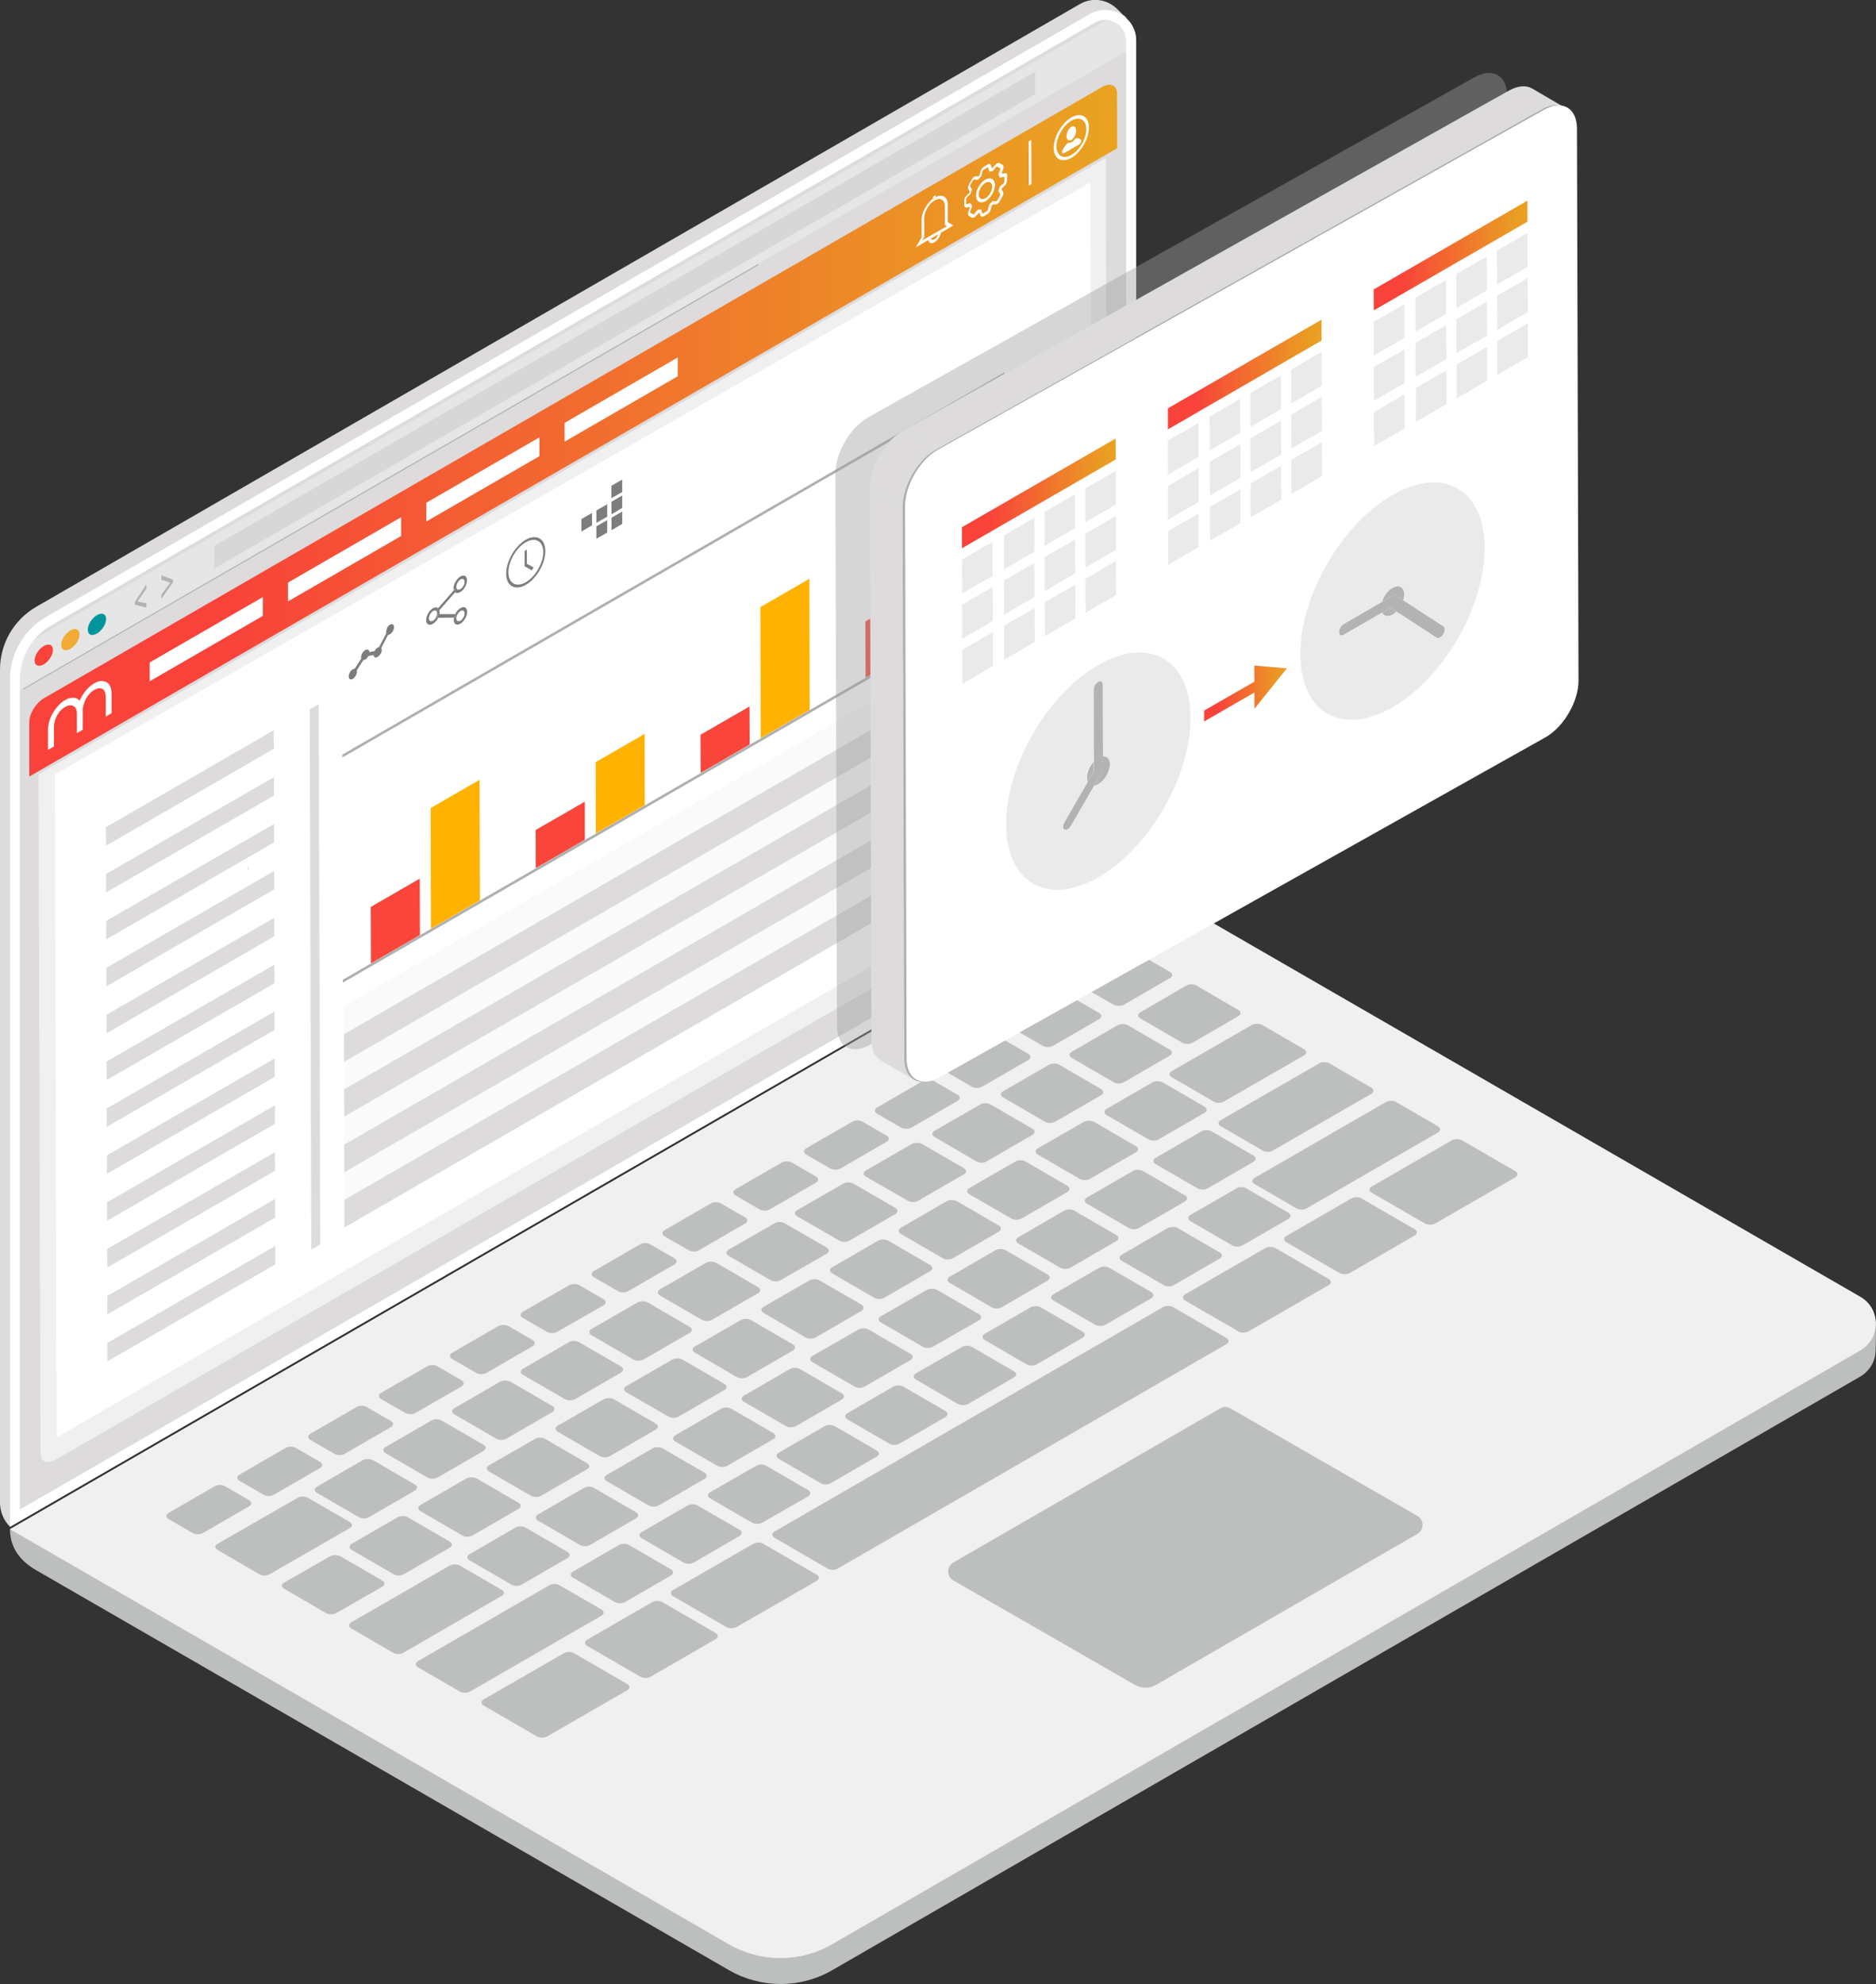 <?xml version="1.0" encoding="UTF-8"?> <svg xmlns="http://www.w3.org/2000/svg" xmlns:xlink="http://www.w3.org/1999/xlink" version="1.1" id="Layer_1" x="0px" y="0px" viewBox="0 0 1087.8 1150.1" style="enable-background:new 0 0 1087.8 1150.1;" xml:space="preserve"><rect x="0" y="0" width="1087.8" height="1150.1" fill="#333333" stroke="none"/> <style type="text/css"> .st0{fill:#DDDBDB;} .st1{fill:#BDBFBF;} .st2{fill:#F0F0F0;} .st3{fill:none;stroke:#B3B3B3;stroke-width:1.139;stroke-miterlimit:10;} .st4{fill:#E6E6E6;} .st5{fill:#F9423A;} .st6{fill:#F2AB34;} .st7{fill:#00959D;} .st8{fill:#D7D7D7;} .st9{fill:#B3B3B3;} .st10{fill:#FFFFFF;} .st11{fill:url(#SVGID_1_);} .st12{fill:#F9453A;} .st13{fill:#FFB300;} .st14{fill:#7D7D7D;} .st15{fill:#FAFAFA;} .st16{fill:#AFAFAF;} .st17{opacity:0.42;fill:#9E9E9E;enable-background:new ;} .st18{fill:#EAEAEA;} .st19{fill:url(#SVGID_00000066481848504520165140000003166717669508239763_);} .st20{fill:url(#SVGID_00000101789098269500263480000016983472846378391479_);} .st21{fill:url(#SVGID_00000036223569656849088990000010490919866550882989_);} .st22{fill:url(#SVGID_00000038395154548868556240000004823768251829905805_);} </style> <g> <g id="Layer_1_00000167380200041718547970000007137919033576100748_"> <g> <g> <g> <g> <g> <path class="st0" d="M0,388.1c0-15,8-28.8,20.9-36.3L626.1,2.4c7.2-4.2,15.6-2.7,21,2.2c1.3,1.1,5.6,5.6,6.7,6.6 c3.1,3.1,5,7.4,5,12.4v484.2L5.8,885C2.1,881.3,0,876.3,0,871V388.1z"></path> <path class="st1" d="M5.8,886.4l653-377l419.9,242.4c5.6,3.2,8.6,8.8,8.9,14.4c0.3,6.1,0.1,10.6,0,16.5 c-0.1,5.9-3.1,11.8-8.9,15.2L482.6,1142c-18.5,10.7-41.3,10.7-59.9,0L20.7,910C11.5,904.6,5.8,897,5.8,886.4"></path> <path class="st2" d="M658.8,509.3l419.9,242.4c12,6.9,12,24.2,0,31.1l-596.2,344.2c-18.5,10.7-41.3,10.7-59.9,0L5.8,886.4 L658.8,509.3z"></path> <path class="st1" d="M552.8,905.7l154.7-89.3c1.8-1.1,4.1-1.1,6,0l108.4,62.3c4,2.3,4,8.1,0,10.4l-151.7,87.6 c-3.7,2.1-8.3,2.1-12,0l-105.4-60.6C548.8,913.8,548.8,908,552.8,905.7"></path> <path class="st1" d="M658.5,555.3c1.6-1,4.3-1,6,0l14,8.1c1.6,1,1.6,2.5,0,3.5l-26.8,15.5c-1.6,0.9-4.3,0.9-6,0l-14-8.1 c-1.6-1-1.6-2.5,0-3.5L658.5,555.3z"></path> <path class="st1" d="M617.4,579.1c1.7-1,4.3-0.9,6,0l14,8.1c1.6,1,1.6,2.5,0,3.5l-26.8,15.5c-1.7,1-4.3,0.9-6,0l-14-8.1 c-1.6-1-1.6-2.5,0-3.5L617.4,579.1L617.4,579.1z"></path> <path class="st1" d="M576.3,602.8c1.7-1,4.3-1,6,0l14,8.1c1.6,1,1.6,2.5,0,3.5l-26.8,15.5c-1.7,1-4.3,1-6,0l-14-8.1 c-1.6-1-1.6-2.5,0-3.5L576.3,602.8z"></path> <path class="st1" d="M535.3,626.5c1.6-1,4.3-0.9,6,0l14,8.1c1.6,1,1.6,2.5,0,3.5l-26.8,15.5c-1.6,0.9-4.3,0.9-6,0l-14-8.1 c-1.6-1-1.6-2.5,0-3.5L535.3,626.5z"></path> <path class="st1" d="M470.4,663.9l23.8-13.7c1.6-1,4.3-1,6,0l14,8.1c1.6,1,1.6,2.5,0,3.5l-26.8,15.5c-1.7,1-4.3,0.9-6,0 l-14-8.1c-1.6-1-1.6-2.5,0-3.5L470.4,663.9L470.4,663.9z"></path> <path class="st1" d="M453.2,673.9c1.7-1,4.3-0.9,6,0l14,8.1c1.6,1,1.6,2.5,0,3.5l-26.8,15.5c-1.7,1-4.3,0.9-6,0l-14-8.1 c-1.6-1-1.6-2.5,0-3.5L453.2,673.9L453.2,673.9z"></path> <path class="st1" d="M391.5,709.5l20.6-11.9c1.6-1,4.3-1,6,0l14,8.1c1.6,0.9,1.6,2.5,0,3.5l-26.8,15.5c-1.6,1-4.3,1-6,0 l-14-8.1c-1.6-1-1.6-2.5,0-3.5L391.5,709.5L391.5,709.5z"></path> <path class="st1" d="M371.1,721.3c1.7-1,4.3-1,6,0l14,8.1c1.6,1,1.6,2.5,0,3.5l-26.8,15.5c-1.7,1-4.3,1-6,0l-14-8.1 c-1.6-1-1.6-2.5,0-3.5L371.1,721.3L371.1,721.3z"></path> <path class="st1" d="M330,745c1.7-1,4.3-0.9,6,0l14,8.1c1.6,1,1.6,2.5,0,3.5L323.1,772c-1.7,1-4.3,0.9-6,0l-14-8.1 c-1.6-1-1.6-2.5,0-3.5L330,745L330,745z"></path> <path class="st1" d="M288.9,768.7c1.6-0.9,4.3-0.9,6,0l14,8.1c1.6,1,1.6,2.5,0,3.5l-26.8,15.5c-1.6,1-4.3,0.9-6,0l-14-8.1 c-1.6-1-1.6-2.5,0-3.5L288.9,768.7z"></path> <path class="st1" d="M687.8,571.3c1.7-1,4.3-1,6,0l12.5,7.3l11.8,6.9c1.6,0.9,1.6,2.5,0,3.5l-26.6,15.4c-1.7,1-4.3,1-6,0 l-24.3-14.1c-1.6-1-1.7-2.5,0-3.5L687.8,571.3z"></path> <path class="st1" d="M648,594.3c1.7-1,4.3-0.9,6,0l24.3,14.1c1.6,0.9,1.6,2.5,0,3.5l-26.6,15.4c-1.7,1-4.3,1-6,0l-24.3-14.1 c-1.6-1-1.7-2.5,0-3.5L648,594.3L648,594.3z"></path> <path class="st1" d="M608.2,617.2c1.7-1,4.3-1,6,0l24.3,14.1c1.6,0.9,1.6,2.5,0,3.5l-26.6,15.4c-1.7,1-4.3,1-6,0l-24.3-14.1 c-1.6-1-1.7-2.5,0-3.5L608.2,617.2L608.2,617.2z"></path> <path class="st1" d="M568.4,640.2c1.7-1,4.3-0.9,6,0l24.3,14.1c1.6,0.9,1.6,2.5,0,3.5l-26.6,15.4c-1.7,1-4.3,1-6,0L541.8,659 c-1.6-1-1.7-2.5,0-3.5L568.4,640.2L568.4,640.2z"></path> <path class="st1" d="M528.7,663.1c1.6-0.9,4.3-0.9,6,0l24.3,14.1c1.6,0.9,1.6,2.5,0,3.4l-26.6,15.4c-1.7,1-4.3,1-6,0L502,682 c-1.6-1-1.7-2.5,0-3.5L528.7,663.1L528.7,663.1z"></path> <path class="st1" d="M488.9,686.1c1.7-1,4.3-0.9,6,0l24.3,14.1c1.6,1,1.6,2.5,0,3.5l-26.6,15.4c-1.7,1-4.3,1-6,0L462.2,705 c-1.6-1-1.7-2.5,0-3.5L488.9,686.1L488.9,686.1z"></path> <path class="st1" d="M449.1,709.1c1.7-1,4.4-1,6,0l24.3,14.1c1.6,0.9,1.6,2.5,0,3.5L452.7,742c-1.6,1-4.3,1-6,0l-24.3-14.1 c-1.6-1-1.6-2.5,0-3.5L449.1,709.1L449.1,709.1z"></path> <path class="st1" d="M409.3,732c1.6-1,4.3-1,6,0l24.3,14.1c1.6,1,1.6,2.5,0,3.5L412.9,765c-1.6,0.9-4.3,1-6,0l-24.3-14.1 c-1.6-1-1.6-2.5,0-3.5L409.3,732L409.3,732z"></path> <path class="st1" d="M369.6,755c1.6-0.9,4.3-0.9,6,0l24.3,14.1c1.6,0.9,1.6,2.5,0,3.5L373.2,788c-1.6,1-4.3,1-6,0l-24.3-14.1 c-1.6-1-1.6-2.5,0-3.5L369.6,755L369.6,755z"></path> <path class="st1" d="M329.8,778c1.6-1,4.3-1,6,0l24.3,14.1c1.6,0.9,1.6,2.5,0,3.5l-26.6,15.4c-1.6,0.9-4.3,1-6,0l-24.3-14.1 c-1.6-1-1.6-2.5,0-3.5L329.8,778L329.8,778z"></path> <path class="st1" d="M290,800.9c1.6-0.9,4.3-0.9,6,0l24.3,14.1c1.6,0.9,1.6,2.5,0,3.5l-26.6,15.4c-1.6,1-4.3,1-6,0 l-24.3-14.1c-1.6-1-1.6-2.5,0-3.5L290,800.9z"></path> <path class="st1" d="M668.2,627.4c1.6-0.9,4.3-0.9,6,0l24.3,14.1c1.6,1,1.6,2.5,0,3.5l-26.6,15.4c-1.7,1-4.3,1-6,0 l-24.3-14.1c-1.6-1-1.6-2.5,0-3.5L668.2,627.4L668.2,627.4z"></path> <path class="st1" d="M628.4,650.3c1.6-0.9,4.3-0.9,6,0l24.3,14.1c1.6,0.9,1.6,2.5,0,3.5L632,683.3c-1.6,1-4.3,1-6,0 l-24.3-14.1c-1.6-1-1.6-2.5,0-3.5L628.4,650.3L628.4,650.3z"></path> <path class="st1" d="M588.7,673.3c1.7-1,4.3-1,6,0l24.3,14.1c1.6,1,1.6,2.5,0,3.5l-26.6,15.4c-1.6,0.9-4.3,1-6,0L562,692.2 c-1.6-1-1.6-2.5,0-3.5L588.7,673.3L588.7,673.3z"></path> <path class="st1" d="M548.9,696.3c1.7-1,4.3-0.9,6,0l24.3,14.1c1.6,0.9,1.6,2.5,0,3.5l-26.6,15.4c-1.7,1-4.3,1-6,0 l-24.3-14.1c-1.6-1-1.6-2.5,0-3.5L548.9,696.3L548.9,696.3z"></path> <path class="st1" d="M509.1,719.2c1.7-1,4.3-1,6,0l24.3,14.1c1.6,1,1.6,2.5,0,3.5l-26.6,15.4c-1.7,1-4.3,1-6,0l-24.3-14.1 c-1.6-1-1.7-2.5,0-3.5L509.1,719.2L509.1,719.2z"></path> <path class="st1" d="M469.3,742.2c1.7-1,4.3-0.9,6,0l24.3,14.1c1.6,0.9,1.6,2.5,0,3.5l-26.6,15.4c-1.7,1-4.3,1-6,0L442.7,761 c-1.6-1-1.7-2.5,0-3.5L469.3,742.2z"></path> <path class="st1" d="M429.5,765.2c1.7-1,4.3-1,6,0l24.3,14.1c1.6,1,1.6,2.5,0,3.5l-26.6,15.4c-1.7,1-4.3,1-6,0L402.9,784 c-1.6-1-1.7-2.5,0-3.5L429.5,765.2L429.5,765.2z"></path> <path class="st1" d="M389.8,788.1c1.7-1,4.3-0.9,6,0l24.3,14.1c1.6,0.9,1.6,2.5,0,3.5l-26.6,15.4c-1.7,1-4.3,1-6,0L363.1,807 c-1.6-1-1.7-2.5,0-3.5L389.8,788.1z"></path> <path class="st1" d="M350,811.1c1.6-0.9,4.3-0.9,6,0l24.3,14.1c1.6,1,1.6,2.5,0,3.4l-26.6,15.4c-1.7,1-4.3,1-6,0l-24.3-14.1 c-1.6-1-1.7-2.5,0-3.5L350,811.1z"></path> <path class="st1" d="M310.2,834.1c1.6-1,4.3-0.9,6,0l24.3,14.1c1.6,0.9,1.6,2.5,0,3.4L313.8,867c-1.7,1-4.3,1-6,0l-24.3-14.1 c-1.6-1-1.7-2.5,0-3.5L310.2,834.1z"></path> <path class="st1" d="M270.4,857c1.6-0.9,4.3-0.9,6,0l24.3,14.1c1.6,0.9,1.6,2.5,0,3.5L274,890c-1.6,0.9-4.3,1-6,0l-24.3-14.1 c-1.6-1-1.6-2.5,0-3.5L270.4,857z"></path> <path class="st1" d="M696.6,655.8c1.6-0.9,4.3-1,6,0l24.3,14.1c1.6,0.9,1.6,2.5,0,3.5l-26.6,15.4c-1.7,1-4.3,1-6,0 l-24.3-14.1c-1.6-1-1.6-2.5,0-3.5L696.6,655.8L696.6,655.8z"></path> <path class="st1" d="M656.8,678.8c1.6-1,4.3-1,6,0l24.3,14.1c1.6,0.9,1.6,2.5,0,3.5l-26.6,15.4c-1.7,1-4.3,1-6,0l-24.3-14.1 c-1.6-1-1.6-2.5,0-3.5L656.8,678.8z"></path> <path class="st1" d="M617,701.8c1.6-1,4.3-1,6,0l24.3,14.1c1.6,1,1.6,2.5,0,3.5l-26.6,15.4c-1.7,1-4.3,1-6,0l-24.3-14.1 c-1.6-1-1.6-2.5,0-3.5L617,701.8L617,701.8z"></path> <path class="st1" d="M577.2,724.7c1.6-0.9,4.3-1,6,0l24.3,14.1c1.6,0.9,1.6,2.5,0,3.5l-26.6,15.4c-1.6,1-4.3,1-6,0 l-24.3-14.1c-1.6-1-1.6-2.5,0-3.5L577.2,724.7L577.2,724.7z"></path> <path class="st1" d="M537.4,747.7c1.6-0.9,4.3-1,6,0l24.3,14.1c1.6,0.9,1.6,2.5,0,3.5L541,780.6c-1.6,0.9-4.3,1-6,0 l-24.3-14.1c-1.6-1-1.6-2.5,0-3.5L537.4,747.7z"></path> <path class="st1" d="M497.7,770.7c1.6-0.9,4.3-1,6,0l24.3,14.1c1.6,0.9,1.6,2.5,0,3.5l-26.6,15.4c-1.6,1-4.3,1-6,0L471,789.5 c-1.6-1-1.6-2.5,0-3.5L497.7,770.7L497.7,770.7z"></path> <path class="st1" d="M457.9,793.6c1.7-1,4.3-1,6,0l24.3,14.1c1.6,0.9,1.6,2.5,0,3.5l-26.6,15.4c-1.6,0.9-4.3,1-6,0 l-24.3-14.1c-1.6-1-1.6-2.5,0-3.5L457.9,793.6z"></path> <path class="st1" d="M418.1,816.6c1.7-1,4.3-1,6,0l24.3,14.1c1.6,0.9,1.6,2.5,0,3.5l-26.6,15.4c-1.7,1-4.3,1-6,0l-24.3-14.1 c-1.6-1-1.6-2.5,0-3.5L418.1,816.6L418.1,816.6z"></path> <path class="st1" d="M378.3,839.6c1.7-1,4.3-1,6,0l24.3,14.1c1.6,0.9,1.6,2.5,0,3.5l-26.6,15.4c-1.7,1-4.3,1-6,0l-24.3-14.1 c-1.6-1-1.6-2.5,0-3.5L378.3,839.6L378.3,839.6z"></path> <path class="st1" d="M338.5,862.5c1.7-1,4.3-1,6,0l24.3,14.1c1.6,1,1.6,2.5,0,3.5l-26.6,15.4c-1.7,1-4.3,1-6,0l-24.3-14.1 c-1.6-1-1.6-2.5,0-3.5L338.5,862.5L338.5,862.5z"></path> <path class="st1" d="M298.8,885.5c1.7-1,4.3-1,6,0l24.3,14.1c1.6,0.9,1.6,2.5,0,3.5l-26.6,15.4c-1.7,1-4.3,1-6,0l-24.3-14.1 c-1.6-1-1.6-2.5,0-3.5L298.8,885.5L298.8,885.5z"></path> <path class="st1" d="M716.8,688.9c1.6-1,4.3-1,6,0l24.3,14.1c1.6,1,1.6,2.5,0,3.5l-26.6,15.4c-1.7,1-4.3,0.9-6,0l-24.3-14.1 c-1.6-1-1.6-2.5,0-3.5L716.8,688.9L716.8,688.9z"></path> <path class="st1" d="M677,711.9c1.6-0.9,4.3-1,6,0l24.3,14.1c1.6,1,1.6,2.5,0,3.5l-26.6,15.4c-1.6,1-4.3,1-6,0l-24.3-14.1 c-1.6-1-1.6-2.5,0-3.5L677,711.9L677,711.9z"></path> <path class="st1" d="M637.3,734.9c1.6-1,4.3-1,6,0l24.3,14.1c1.6,0.9,1.6,2.5,0,3.5l-26.6,15.4c-1.6,0.9-4.3,0.9-6,0 l-24.3-14.1c-1.6-1-1.6-2.5,0-3.5L637.3,734.9L637.3,734.9z"></path> <path class="st1" d="M597.5,757.8c1.6-0.9,4.3-1,6,0l24.3,14.1c1.6,1,1.6,2.5,0,3.5l-26.6,15.4c-1.6,1-4.3,1-6,0l-24.3-14.1 c-1.6-1-1.6-2.5,0-3.5L597.5,757.8L597.5,757.8z"></path> <path class="st1" d="M557.7,780.8c1.7-1,4.3-1,6,0l24.3,14.1c1.6,0.9,1.6,2.5,0,3.5l-26.6,15.4c-1.6,0.9-4.3,0.9-6,0 L531,799.6c-1.6-1-1.6-2.5,0-3.5L557.7,780.8L557.7,780.8z"></path> <path class="st1" d="M517.9,803.8c1.7-1,4.3-1,6,0l24.3,14.1c1.6,1,1.6,2.5,0,3.5l-26.6,15.4c-1.7,1-4.4,1-6,0l-24.3-14.1 c-1.6-1-1.6-2.5,0-3.5L517.9,803.8L517.9,803.8z"></path> <path class="st1" d="M478.1,826.7c1.7-1,4.3-1,6,0l24.3,14.1c1.6,0.9,1.6,2.5,0,3.5l-26.6,15.4c-1.7,1-4.3,1-6,0l-24.3-14.1 c-1.6-1-1.6-2.5,0-3.5L478.1,826.7L478.1,826.7z"></path> <path class="st1" d="M438.4,849.7c1.7-1,4.3-1,6,0l24.3,14.1c1.6,1,1.6,2.5,0,3.5L442,882.6c-1.7,1-4.3,0.9-6,0l-24.3-14.1 c-1.6-1-1.6-2.5,0-3.5L438.4,849.7L438.4,849.7z"></path> <path class="st1" d="M398.6,872.7c1.7-1,4.3-1,6,0l24.3,14.1c1.6,0.9,1.6,2.5,0,3.5l-26.6,15.4c-1.7,1-4.3,1-6,0l-24.3-14.1 c-1.6-1-1.6-2.5,0-3.5L398.6,872.7L398.6,872.7z"></path> <path class="st1" d="M358.8,895.6c1.6-1,4.3-1,6,0l24.3,14.1c1.6,1,1.6,2.5,0,3.5l-26.6,15.4c-1.7,1-4.3,0.9-6,0l-24.3-14.1 c-1.6-1-1.6-2.5,0-3.5L358.8,895.6z"></path> <path class="st1" d="M764.9,616.4c1.6-1,4.3-1,6,0l24.3,14.1c1.6,0.9,1.6,2.5,0,3.5l-57.1,32.9c-1.7,1-4.3,1-6,0l-24.3-14.1 c-1.6-1-1.6-2.5,0-3.5L764.9,616.4L764.9,616.4z"></path> <path class="st1" d="M260.7,907.5c1.6-0.9,4.3-0.9,6,0l24.3,14.1c1.6,0.9,1.6,2.5,0,3.4L233.9,958c-1.7,1-4.3,1-6,0 l-12.7-7.4l-11.6-6.7c-1.6-1-1.6-2.5,0-3.5L260.7,907.5z"></path> <path class="st1" d="M725.9,594.1c1.6-0.9,4.3-0.9,6,0l24.3,14.1c1.6,0.9,1.6,2.5,0,3.5l-46.5,26.8c-1.7,1-4.3,1-6,0 l-24.3-14.1c-1.6-1-1.7-2.5,0-3.5L725.9,594.1z"></path> <path class="st1" d="M803.6,638.8c1.6-0.9,4.3-1,6,0l24.3,14.1c1.6,0.9,1.6,2.5,0,3.5l-76.2,44c-1.7,1-4.4,1-6,0l-24.3-14.1 c-1.6-1-1.6-2.5,0-3.5L803.6,638.8L803.6,638.8z"></path> <path class="st1" d="M841.8,661c1.6-0.9,4.3-1,6,0l30.9,17.9c1.6,0.9,1.6,2.5,0,3.5l-46.5,26.8c-1.6,0.9-4.3,0.9-6,0 l-30.9-17.9c-1.6-1-1.6-2.5,0-3.5L841.8,661L841.8,661z"></path> <path class="st1" d="M733.6,723.5c1.6-1,4.3-1,6,0l30.9,17.9c1.6,0.9,1.6,2.5,0,3.5l-27.6,15.9L724,771.7c-1.7,1-4.4,1-6,0 l-30.9-17.9c-1.6-1-1.6-2.5,0-3.5L733.6,723.5L733.6,723.5z"></path> <path class="st1" d="M674.3,757.7c1.7-1,4.3-1,6,0l30.9,17.9c1.6,1,1.6,2.5,0,3.5l-12.5,7.2L485.8,909.2c-1.6,1-4.3,1-6,0 L449,891.3c-1.6-1-1.6-2.5,0-3.5L674.3,757.7L674.3,757.7z"></path> <path class="st1" d="M783.5,694.7c1.7-1,4.3-1,6,0l30.9,17.9c1.6,0.9,1.6,2.5,0,3.5l-2.4,1.4l-35.3,20.4c-1.6,1-4.3,0.9-6,0 l-30.9-17.9c-1.6-1-1.6-2.5,0-3.5L783.5,694.7L783.5,694.7z"></path> <path class="st1" d="M436.7,894.9c1.7-1,4.3-1,6,0l30.9,17.9c1.6,0.9,1.6,2.5,0,3.5l-21.8,12.6l-24.7,14.2 c-1.6,0.9-4.3,1-6,0l-30.9-17.9c-1.6-1-1.6-2.5,0-3.5L436.7,894.9L436.7,894.9z"></path> <g> <path class="st1" d="M172.6,868.2c1.6-1,4.3-0.9,6,0l24.3,14.1c1.6,1,1.6,2.5,0,3.4l-46.5,26.8c-1.7,1-4.3,1-6,0l-6.4-3.7 l-17.9-10.4c-1.6-1-1.7-2.5,0-3.5L172.6,868.2z"></path> <path class="st1" d="M235.5,799l12.2-7c1.7-1,4.3-1,6,0l14,8.1c1.6,1,1.6,2.5,0,3.5L240.9,819c-1.7,1-4.3,0.9-6,0l-14-8.1 c-1.6-1-1.6-2.5,0-3.5L235.5,799z"></path> <path class="st1" d="M206.7,815.6c1.7-1,4.3-1,6,0l14,8.1c1.6,1,1.6,2.5,0,3.5l-26.8,15.5c-1.7,1-4.3,0.9-6,0l-14-8.1 c-1.6-1-1.6-2.5,0-3.5L206.7,815.6L206.7,815.6z"></path> <path class="st1" d="M165.6,839.3c1.6-1,4.3-1,6,0l14,8.1c1.6,1,1.6,2.5,0,3.5l-26.8,15.5c-1.7,1-4.4,1-6,0l-14-8.1 c-1.6-1-1.6-2.5,0-3.5L165.6,839.3L165.6,839.3z"></path> <path class="st1" d="M124.5,861.5c1.6-1,4.3-1,6,0l14,8.1c1.6,1,1.6,2.5,0,3.5l-26.8,15.5c-1.7,1-4.4,1-6,0l-14-8.1 c-1.6-1-1.6-2.5,0-3.5L124.5,861.5L124.5,861.5z"></path> <path class="st1" d="M250.1,823.4c1.6-1,4.3-1,6,0l24.3,14.1c1.6,0.9,1.6,2.5,0,3.5l-26.6,15.4c-1.7,1-4.3,1-6,0l-24.3-14.1 c-1.6-1-1.6-2.5,0-3.5L250.1,823.4L250.1,823.4z"></path> <path class="st1" d="M210.3,846.4c1.7-1,4.3-0.9,6,0l24.3,14.1c1.6,0.9,1.6,2.5,0,3.5l-26.6,15.4c-1.7,1-4.3,1-6,0 l-24.3-14.1c-1.6-1-1.6-2.5,0-3.5L210.3,846.4L210.3,846.4z"></path> <path class="st1" d="M230.5,879.5c1.6-1,4.3-1,6,0l24.3,14.1c1.6,1,1.6,2.5,0,3.5l-26.6,15.4c-1.6,0.9-4.3,1-6,0l-24.3-14.1 c-1.6-1-1.6-2.5,0-3.5L230.5,879.5L230.5,879.5z"></path> <path class="st1" d="M191.4,902.1c1.7-1,4.3-0.9,6,0l24.3,14.1c1.6,0.9,1.6,2.5,0,3.5L195,935c-1.7,1-4.3,1-6,0l-24.3-14.1 c-1.6-1-1.7-2.5,0-3.5L191.4,902.1L191.4,902.1z"></path> </g> <line class="st3" x1="439.5" y1="153.2" x2="13.3" y2="399.2"></line> <path class="st4" d="M644.9,9.7L19.7,370.6c-4.9,2.8-8.9,9.2-8.9,14.1v15.9l643-371.3V13.5C653.8,8.6,649.8,6.9,644.9,9.7"></path> <ellipse transform="matrix(0.601 -0.799 0.799 0.601 -293.344 171.814)" class="st5" cx="25.4" cy="379.8" rx="7.1" ry="4"></ellipse> <ellipse transform="matrix(0.601 -0.799 0.799 0.601 -280.065 180.595)" class="st6" cx="40.9" cy="370.8" rx="7.1" ry="4"></ellipse> <ellipse transform="matrix(0.601 -0.799 0.799 0.601 -266.786 189.375)" class="st7" cx="56.3" cy="361.9" rx="7.1" ry="4"></ellipse> <polygon class="st8" points="600.2,54.7 124.3,329.5 124.3,316.4 600.2,41.6 "></polygon> <g> <path class="st9" d="M84.9,352.2l-6.7-1.7v-1.6l6.7-10.3v2.6l-5.1,7.4l5.1,1.1V352.2L84.9,352.2z"></path> <path class="st9" d="M93.6,344.6l5.1-6.9l-5.1-1.6v-2.6l6.7,2.5v1.6l-6.7,9.5V344.6L93.6,344.6z"></path> </g> <polygon class="st10" points="245.6,544.7 245.6,544.7 245.6,544.7 "></polygon> <path class="st10" d="M640.8,11.5c5.9,0,12.2,4.7,12.2,12.2v480.9L11.5,875V393.9c0-12.9,6.9-24.9,18.1-31.3L634.8,13.2 C636.7,12.1,638.7,11.5,640.8,11.5 M640.8,5.8c-3,0-6.1,0.8-9,2.4L26.7,357.6c-13,7.5-20.9,21.3-20.9,36.3V885l653-377V23.8 C658.8,13.3,650.2,5.8,640.8,5.8"></path> </g> <path class="st1" d="M318.5,918.9c1.7-1,4.3-1,6,0l24.3,14.1c1.6,1,1.6,2.5,0,3.5l-76.2,44c-1.7,1-4.3,0.9-6,0l-24.3-14.1 c-1.6-1-1.6-2.5,0-3.5L318.5,918.9L318.5,918.9z"></path> <path class="st1" d="M326.9,958.3c1.7-1,4.3-1,6,0l30.9,17.9c1.6,0.9,1.6,2.5,0,3.5l-46.5,26.8c-1.7,1-4.3,0.9-6,0l-30.9-17.9 c-1.6-1-1.6-2.5,0-3.5L326.9,958.3L326.9,958.3z"></path> <path class="st1" d="M378.1,928.7c1.6-0.9,4.3-1,6,0l30.9,17.9c1.6,0.9,1.6,2.5,0,3.5l-37.7,21.8c-1.7,1-4.3,1-6,0l-30.9-17.9 c-1.6-1-1.6-2.5,0-3.5L378.1,928.7L378.1,928.7z"></path> </g> <path class="st10" d="M55.8,394.7c4.3-2.5,8.4-2.8,11-0.6c1.1-2.2,2.6-4.5,4.3-6.5c2-2.3,4.2-4.1,6.4-5.4 c1.8-1,3.5-1.7,5.2-1.9c1.5-0.2,2.8,0.1,4,0.5c1.3,0.4,2.2,1.2,2.9,2.4c0.7,1.2,1,2.8,1.1,4.4l0,13l-4.4,2.5l0-13.1 c0-1.1-0.3-2.1-0.7-3c-0.8-1.6-2.5-2.3-4.6-1.9c-1.1,0.2-2.3,0.6-3.4,1.3c-1.2,0.7-2.3,1.6-3.4,2.7c-1,1-1.9,2.1-2.7,3.3 c-0.8,1.2-1.4,2.6-1.8,3.8c-0.5,1.3-0.7,2.6-0.7,3.8l0,13l-4.4,2.5l0-13c-0.1-1.1-0.3-2-0.8-2.7c-0.4-0.8-1-1.3-1.8-1.6 c-1.6-0.7-3.8-0.3-6.1,1c-0.1,0.1-0.3,0.2-0.4,0.2c-1,0.6-2,1.3-2.9,2.2c-1,1-1.9,2.1-2.7,3.3c-0.7,1.2-1.3,2.5-1.7,3.7 c-0.4,1.3-0.7,2.6-0.6,3.7l0,13l-4.6,2.6l0-13.6c0.1-1.6,0.5-3.3,1-5.1c0.6-1.9,1.6-3.9,2.8-5.8c1.1-1.8,2.6-3.6,4.1-5.1 C52.4,396.9,54.1,395.6,55.8,394.7L55.8,394.7z"></path> <linearGradient id="SVGID_1_" gradientUnits="userSpaceOnUse" x1="16.913" y1="893.331" x2="647.735" y2="893.331" gradientTransform="matrix(1 0 0 -1 0 1142.965)"> <stop offset="0.177" style="stop-color:#F9423A"></stop> <stop offset="0.378" style="stop-color:#F45C33"></stop> <stop offset="0.795" style="stop-color:#EC8F26"></stop> <stop offset="1" style="stop-color:#E9A321"></stop> </linearGradient> <path class="st11" d="M638.9,50.5c4.8-2.8,8.8-1.2,8.8,3.7l0.1,31.7L17,450.1l0-16.2l0-15.5c0-4.9,3.9-11,8.7-13.8L638.9,50.5 L638.9,50.5z"></path> </g> <path class="st2" d="M22.3,448.8L641.2,91.5l1.1,393.8c0,4.8-3.8,10.8-8.6,13.6L32.1,846.2c-4.8,2.8-8.6,1.1-8.6-3.7L22.3,448.8 L22.3,448.8z M613.1,484.9l-1-362.9l-566,326.8l1,362.9L613.1,484.9"></path> </g> <path class="st10" d="M632.3,105.7L31.8,448.9l1.1,384.3L633.4,486L632.3,105.7L632.3,105.7z M144,502.4l0.2,2l-0.9-1.1 L144,502.4L144,502.4z M144,516.4l1.4-0.8l0.3,2.7l-1.6,0.9L144,516.4z"></path> </g> <g> <polygon class="st10" points="152.4,346.1 152.4,357 86.8,394.9 86.8,384 "></polygon> <polygon class="st10" points="232.6,299.8 232.6,310.7 167,348.6 167,337.7 "></polygon> <polygon class="st10" points="312.8,253.5 312.8,264.4 247.2,302.3 247.2,291.4 "></polygon> <polygon class="st10" points="393,207.2 393,218.1 327.4,256 327.4,245.1 "></polygon> <g> <path class="st10" d="M545.7,133.9c0,0.3,0,0.6-0.1,0.9c-0.4,2.2-1.9,4.6-3.7,5.6c-1.8,1.1-3.4,0.4-3.7-1.3 c-0.1-0.3-0.1-0.5-0.1-0.8l1.6-0.9c0,0.3,0.1,0.6,0.1,0.8c0.3,0.8,1.1,1,2.1,0.5c1-0.6,1.8-1.7,2.1-2.9c0.1-0.3,0.1-0.7,0.1-1 L545.7,133.9L545.7,133.9z"></path> <path class="st10" d="M552.8,130.7l-7.2,4.2c0.1-0.3,0.1-0.6,0.1-0.9l-1.6,0.9c0,0.3,0,0.6-0.1,1l-4.2,2.4 c-0.1-0.2-0.1-0.5-0.1-0.8l-1.6,0.9c0,0.3,0,0.6,0.1,0.8l-7.2,4.2l3.4-5.8l0-10c0-4.5,3-9.9,6.8-12.6l0,0.8l1.6-0.9l0-0.8 c3.8-1.8,6.8,0.2,6.8,4.7l0,10L552.8,130.7L552.8,130.7z M534.7,139.4l14.4-8.3l-1.2-0.7l0-10.8c0-3.8-2.7-5.4-6-3.4 c-3.3,1.9-6,6.6-6,10.4l0,10.8L534.7,139.4"></path> </g> <polygon class="st10" points="542.6,113.1 542.6,114 542.6,114.8 541,115.7 541,114.9 541,114 "></polygon> <g> <path class="st10" d="M623.6,80.3c0.2-0.1,0.3-0.2,0.5-0.2c1.2-0.1,2.2,0.3,2.7,1.1c0.4,0.7-0.2,2-1,2.5l-8.8,5.1 c-0.8,0.5-1.4-0.1-1.1-1.2c0.5-1.4,1.4-2.9,2.7-4.2c0.1-0.2,0.3-0.3,0.5-0.4c0.2-0.1,0.4-0.2,0.5-0.2c0.6,0.1,1.1-0.1,1.8-0.4 c0.7-0.4,1.2-0.9,1.8-1.6C623.2,80.5,623.4,80.4,623.6,80.3L623.6,80.3z"></path> <path class="st10" d="M621.2,68.1c5.6-3.2,10.2-0.6,10.2,5.8c0,6.5-4.5,14.4-10.2,17.6c-5.6,3.2-10.2,0.6-10.2-5.8 C611,79.3,615.6,71.4,621.2,68.1z M621.3,89.8c4.8-2.8,8.6-9.5,8.6-14.9c0-5.5-3.9-7.7-8.7-4.9c-4.8,2.8-8.6,9.5-8.6,14.9 C612.6,90.3,616.5,92.5,621.3,89.8"></path> <path class="st10" d="M621.2,73.5c1.5-0.9,2.8,0.1,2.8,2.2c0,2.1-1.2,4.5-2.8,5.4c-1.5,0.9-2.8-0.1-2.8-2.2 C618.5,76.8,619.7,74.4,621.2,73.5L621.2,73.5z"></path> </g> <path class="st10" d="M583.9,104.6c0,0.9-0.5,2.2-1.3,3l-1.6,1.5c-0.1,0.3-0.2,0.5-0.2,0.8l0.8,1.3c0.4,0.7,0.2,1.8-0.4,2.8 l-1.6,2.8c-0.4,0.6-0.9,1.2-1.4,1.4c-0.3,0.2-0.6,0.3-0.9,0.3l-1.6,0c-0.2,0.2-0.4,0.4-0.6,0.6l-0.6,2.3c-0.3,1.1-1,2.1-1.8,2.6 l-2.3,1.4c-0.8,0.5-1.6,0.3-1.8-0.4l-0.6-1.6c-0.2,0-0.4,0.1-0.6,0.1l-1.6,1.8c-0.3,0.3-0.6,0.6-0.9,0.7 c-0.5,0.3-1.1,0.4-1.4,0.1l-1.6-0.9c-0.6-0.3-0.7-1.3-0.4-2.4l0.8-2.3c-0.1-0.2-0.2-0.4-0.2-0.5l-1.7,0.3 c-0.8,0.1-1.3-0.4-1.3-1.4l0-2.7c0-0.9,0.5-2.1,1.3-2.8l1.7-1.6c0.1-0.3,0.2-0.6,0.2-0.8l-0.8-1.3c-0.4-0.7-0.2-1.8,0.4-2.8 l1.6-2.9c0.4-0.7,0.9-1.2,1.4-1.5c0.3-0.2,0.6-0.3,0.9-0.3l1.6,0c0.2-0.2,0.4-0.4,0.6-0.6l0.6-2.3c0.3-1.1,1-2.1,1.8-2.6l2.3-1.4 c0.9-0.5,1.6-0.3,1.9,0.4l0.5,1.6c0.2,0,0.4-0.1,0.6-0.1l1.6-1.8c0.3-0.3,0.6-0.5,0.9-0.7c0.5-0.3,1-0.4,1.4-0.1l1.7,0.9 c0.6,0.3,0.8,1.3,0.4,2.4l-0.8,2.3c0.1,0.2,0.2,0.4,0.2,0.5l1.7-0.3c0.8-0.2,1.3,0.4,1.3,1.4L583.9,104.6L583.9,104.6z M582.1,106.1c0.2-0.1,0.3-0.4,0.3-0.6l0-2.7c0-0.2-0.1-0.3-0.3-0.3l-2.4,0.5l-0.1-0.4c-0.1-0.4-0.3-0.7-0.5-1l-0.2-0.3L580,98 c0.1-0.2,0-0.4-0.1-0.5l-1.7-0.9c-0.1-0.1-0.2,0-0.3,0c-0.1,0-0.1,0.1-0.2,0.1l-2.2,2.6l-0.3,0c-0.4,0-0.7,0-1.1,0.1l-0.4,0.1 l-0.7-2.3c0-0.1-0.2-0.2-0.4-0.1l-2.4,1.4c-0.2,0.1-0.3,0.3-0.4,0.5l-0.8,3.2l-0.4,0.4c-0.4,0.4-0.8,0.8-1.1,1.2l-0.4,0.4 l-2.3-0.1c0,0-0.1,0-0.2,0c-0.1,0.1-0.2,0.2-0.3,0.3l-1.7,2.9c-0.1,0.2-0.2,0.5-0.1,0.6l1.1,1.9l-0.2,0.5c-0.2,0.5-0.3,1-0.5,1.6 l-0.1,0.5l-2.4,2.3c-0.1,0.1-0.2,0.4-0.2,0.6l0,2.7c0,0.2,0.1,0.3,0.3,0.3l2.4-0.5l0.1,0.4c0.1,0.4,0.3,0.7,0.5,1l0.2,0.3 l-1.2,3.3c-0.1,0.2,0,0.4,0.1,0.5l1.7,0.9c0.1,0.1,0.2,0.1,0.3,0c0.1,0,0.1-0.1,0.2-0.1l2.2-2.6l0.3,0c0.4,0,0.7,0,1.1-0.1 l0.4-0.1l0.8,2.3c0,0.1,0.2,0.1,0.4,0.1l2.4-1.4c0.2-0.1,0.3-0.3,0.4-0.5l0.8-3.2l0.4-0.4c0.4-0.4,0.8-0.8,1.1-1.2l0.3-0.4l2.3,0 c0.1,0,0.1,0,0.2-0.1c0.1-0.1,0.2-0.2,0.3-0.3l1.7-2.9c0.1-0.2,0.2-0.5,0.1-0.6l-1.1-1.9l0.2-0.5c0.2-0.5,0.3-1,0.5-1.6l0.1-0.5 L582.1,106.1"></path> <path class="st10" d="M571.4,104.1c3-1.7,5.5-0.3,5.5,3.1c0,3.5-2.4,7.7-5.4,9.4s-5.5,0.3-5.5-3.1 C565.9,110.1,568.3,105.9,571.4,104.1L571.4,104.1z M571.4,114.9c2.2-1.2,3.9-4.3,3.9-6.7s-1.8-3.5-3.9-2.2 c-2.2,1.2-3.9,4.3-3.9,6.7S569.2,116.2,571.4,114.9"></path> <polygon class="st10" points="598,81.1 598.1,106.7 596.6,107.6 596.5,82 "></polygon> <path class="st10" d="M37.7,405.8c3.3-1.9,6.5-1.9,8.5,0.3c0.9-2,2-3.9,3.4-5.6c1.5-1.9,3.3-3.4,5-4.4c1.4-0.8,2.7-1.3,4-1.4 c1.1,0,2.2,0.3,3.1,0.7c1,0.5,1.7,1.3,2.2,2.4c0.5,1.1,0.8,2.5,0.8,4l0,11.6l-3.4,2l0-11.7c0-1-0.2-1.9-0.5-2.7 c-0.6-1.5-1.9-2.2-3.5-2c-0.9,0.1-1.7,0.4-2.6,0.9s-1.8,1.2-2.6,2.1c-0.8,0.8-1.5,1.8-2.1,2.8c-0.6,1.1-1.1,2.2-1.4,3.3 c-0.4,1.2-0.6,2.3-0.6,3.3l0,11.6l-3.4,2l0-11.6c0-1-0.2-1.8-0.6-2.6c-0.3-0.7-0.8-1.2-1.4-1.5c-1.2-0.7-2.9-0.6-4.6,0.4 c-0.2,0.1-0.3,0.2-0.4,0.2c-0.8,0.5-1.6,1.1-2.3,1.8c-0.8,0.8-1.5,1.8-2.1,2.8c-0.6,1.1-1.1,2.2-1.4,3.3 c-0.3,1.1-0.5,2.3-0.5,3.3l0,11.6l-3.5,2l0-12.2c0.1-1.4,0.4-3,0.8-4.5c0.5-1.7,1.2-3.3,2.2-4.9c0.9-1.6,2-3,3.2-4.3 C35.1,407.6,36.4,406.6,37.7,405.8L37.7,405.8z"></path> </g> <g> <polygon class="st0" points="184.8,408.2 185.7,721.3 180.5,724.3 179.6,411.2 "></polygon> <polygon class="st0" points="159,504.8 159,515.5 61.7,571.7 61.7,561 "></polygon> <polygon class="st0" points="159.2,586.3 159.2,597 61.9,653.2 61.9,642.5 "></polygon> <polygon class="st0" points="159.3,613.5 159.3,624.2 62,680.4 62,669.7 "></polygon> <polygon class="st0" points="159.1,559.2 159.2,569.9 61.9,626 61.8,615.3 "></polygon> <polygon class="st0" points="159,532 159.1,542.7 61.8,598.9 61.8,588.2 "></polygon> <polygon class="st0" points="158.9,477.6 158.9,488.3 61.6,544.5 61.6,533.8 "></polygon> <polygon class="st0" points="158.8,450.5 158.8,461.2 61.5,517.3 61.5,506.6 "></polygon> <polygon class="st0" points="158.7,423.3 158.8,434 61.5,490.2 61.4,479.5 "></polygon> <polygon class="st0" points="159.4,640.7 159.4,651.4 62.1,707.6 62.1,696.9 "></polygon> <polygon class="st0" points="159.6,722.2 159.6,732.9 62.3,789.1 62.3,778.4 "></polygon> <polygon class="st0" points="159.5,695 159.5,705.8 62.2,761.9 62.2,751.2 "></polygon> <polygon class="st0" points="159.4,667.9 159.5,678.6 62.2,734.7 62.1,724 "></polygon> <polygon class="st12" points="530.2,343.7 530.3,376.4 501.9,392.8 501.8,360.2 "></polygon> <polygon class="st13" points="564.9,286.4 565.1,356.3 536.7,372.7 536.5,302.8 "></polygon> <path class="st14" d="M304.8,312.9c6.2-3.6,11.4-0.7,11.4,6.5c0.1,7.1-5,16-11.3,19.6c-6.2,3.6-11.4,0.7-11.4-6.5 C293.5,325.3,298.6,316.5,304.8,312.9z M304.9,337.5c5.5-3.2,10.1-11.1,10.1-17.4c0-6.4-4.5-9-10.1-5.8 c-5.6,3.2-10.1,11.1-10.1,17.4C294.8,338.1,299.3,340.7,304.9,337.5"></path> <polygon class="st14" points="305.5,318.6 305.5,326.8 309.4,328.9 308.4,330.6 304.2,328.2 304.2,319.3 "></polygon> <polygon class="st14" points="343.3,297.3 343.3,304.5 337.1,308.1 337.1,300.9 "></polygon> <polygon class="st14" points="352.1,301.5 352.1,308.7 345.8,312.3 345.8,305.1 "></polygon> <polygon class="st14" points="352.1,292.3 352.1,299.5 345.8,303.1 345.8,295.9 "></polygon> <polygon class="st14" points="360.8,278 360.8,285.2 354.5,288.8 354.5,281.6 "></polygon> <polygon class="st14" points="360.8,296.5 360.8,303.7 354.6,307.3 354.6,300.1 "></polygon> <polygon class="st14" points="360.8,287.2 360.8,294.4 354.6,298.1 354.5,290.9 "></polygon> <g> <polygon class="st12" points="434.6,409.5 434.7,431.6 406.3,448 406.2,425.9 "></polygon> <polygon class="st13" points="469.3,335.5 469.5,411.5 441.1,427.9 440.9,351.9 "></polygon> <polygon class="st0" points="581.2,475.1 581.3,491.2 199.7,711.5 199.7,695.4 "></polygon> <polygon class="st13" points="373.8,425.4 373.9,466.7 345.5,483.1 345.4,441.8 "></polygon> <polygon class="st15" points="199.6,679.3 581.2,459.2 581.2,475.1 199.7,695.4 "></polygon> <polygon class="st12" points="339.1,464.7 339.1,486.8 310.7,503.2 310.6,481.1 "></polygon> <polygon class="st0" points="581.1,443.1 581.2,459.2 199.6,679.5 199.6,663.4 "></polygon> <polygon class="st0" points="581.1,411.1 581.1,427.2 199.6,647.5 199.5,631.4 "></polygon> <polygon class="st15" points="199.6,647.2 581.1,427.2 581.1,443.1 199.6,663.4 "></polygon> <polygon class="st15" points="199.5,615.2 581,395.2 581.1,411.1 199.5,631.4 "></polygon> <polygon class="st0" points="581,379.1 581,395.2 199.5,615.5 199.4,599.4 "></polygon> <polygon class="st15" points="580.9,362.9 581,379.1 199.4,599.4 199.4,583.2 "></polygon> <polygon class="st16" points="582.8,346.2 582.8,347.9 198.8,569.6 198.8,567.9 "></polygon> <polygon class="st13" points="278.1,452 278.3,521.9 249.9,538.3 249.7,468.4 "></polygon> <polygon class="st12" points="243.4,509.3 243.5,542 215.1,558.4 215,525.7 "></polygon> <path class="st14" d="M267,352.5c2.2-1.3,3.9-0.3,3.9,2.2c0,2.5-1.8,5.5-3.9,6.8c-2.2,1.3-3.9,0.3-3.9-2.2c0-0.4,0-0.8,0.1-1.2 l0.6,0l0.7-2.1l-0.6,0C264.6,354.5,265.7,353.2,267,352.5z M267,359.8c1.3-0.8,2.4-2.7,2.4-4.2c0-1.5-1.1-2.2-2.4-1.4 s-2.4,2.6-2.4,4.2C264.6,359.9,265.7,360.5,267,359.8"></path> <polygon class="st14" points="254.2,356 254.9,356 263.9,356 264.5,356 263.8,358 263.2,358 254.1,358.1 253.6,358.1 "></polygon> <path class="st14" d="M266.9,334.2c2.2-1.3,3.9-0.3,3.9,2.2c0,2.5-1.8,5.5-3.9,6.8c-1.3,0.7-2.4,0.7-3.1,0.1l0.6-0.7l-0.7-1.2 l-0.6,0.6c-0.1-0.3-0.1-0.7-0.1-1.1C263,338.5,264.8,335.5,266.9,334.2L266.9,334.2z M267,341.5c1.3-0.8,2.4-2.7,2.4-4.2 c0-1.5-1.1-2.2-2.4-1.4s-2.4,2.7-2.4,4.2C264.5,341.6,265.6,342.3,267,341.5"></path> <polygon class="st14" points="263.7,341.4 264.5,342.6 263.9,343.3 254.8,353.7 254.2,354.4 253.5,353.2 254.1,352.5 263.2,342.1 "></polygon> <path class="st14" d="M254.8,353.7c0.1,0.3,0.1,0.7,0.1,1.1c0,0.4,0,0.8-0.1,1.2l-0.6,0l-0.7,2.1l0.6,0 c-0.7,1.4-1.8,2.8-3.1,3.5c-2.2,1.3-3.9,0.3-3.9-2.2c0-2.5,1.7-5.5,3.9-6.8c1.3-0.7,2.4-0.7,3.1-0.1l-0.6,0.7l0.7,1.2 L254.8,353.7L254.8,353.7z M251.1,359.8c1.3-0.8,2.4-2.6,2.4-4.2c0-1.5-1.1-2.2-2.4-1.4s-2.4,2.7-2.4,4.2 C248.6,359.9,249.7,360.5,251.1,359.8"></path> <polygon class="st16" points="582.4,215.8 582.4,217.5 198.5,439.1 198.5,437.4 "></polygon> </g> <path class="st14" d="M226.1,362.1c0.4-0.2,0.8-0.3,1.1-0.3c1.2,0,1.6,1.5,1,3.2c-0.4,1.2-1.3,2.2-2.1,2.7 c-0.4,0.2-0.8,0.3-1.1,0.3l-3.9,7.6c0.2,0.3,0.3,0.7,0.3,1.1c0,1.4-1,3.1-2.2,3.9c-0.1,0.1-0.2,0.1-0.2,0.2 c-1.2,0.7-2.3,0.2-2.4-1.1l-3,0.6c-0.5,0.9-1.1,1.6-1.8,2c-0.4,0.2-0.8,0.3-1.1,0.3l-3.8,5.9c0.1,0.2,0.1,0.5,0.1,0.8 c0,1.5-1.1,3.4-2.4,4.2s-2.4,0.2-2.4-1.4s1.1-3.4,2.4-4.2c0.4-0.2,0.8-0.3,1.1-0.3l3.8-5.9c-0.1-0.2-0.1-0.4-0.1-0.6 c-0.1-1.5,0.9-3.4,2.3-4.2c0,0,0.1-0.1,0.1-0.1c1.3-0.7,2.3-0.2,2.4,1.2l3-0.6c0.4-0.9,1.1-1.6,1.8-2c0.3-0.2,0.5-0.3,0.8-0.3 l4.2-8c-0.1-0.2-0.1-0.5-0.1-0.7c0-0.5,0.1-1,0.3-1.5C224.4,363.6,225.2,362.6,226.1,362.1L226.1,362.1z"></path> </g> <path class="st17" d="M874,55.8c0-12.1-8.6-17-19.2-10.9L503.4,241.9c-10.6,6.1-19.1,20.8-19,33l0.9,319.8 c0,12.1,8.6,17,19.2,10.9l351.4-197.1c10.6-6.1,19.1-20.9,19-33L874,55.8L874,55.8z"></path> <g> <g> <g> <g> <path class="st16" d="M893.8,63.7c10.6-6.1,19.1-1.2,19.2,10.9l0.9,319.8c0,12.1-8.5,26.9-19,33L543.4,624.5 c-10.5,6.1-19.1,1.2-19.2-10.9l-0.9-319.8c0-12.1,8.5-26.9,19-33L893.8,63.7L893.8,63.7z"></path> <g> <path class="st0" d="M524.3,613.6L524.3,613.6l-0.9-319.8l-19-11l0.9,319.8l0,0c0,6,2.1,10.3,5.6,12.2l19,11 C526.4,623.9,524.3,619.6,524.3,613.6L524.3,613.6z"></path> <path class="st0" d="M888.4,51.3c-3.5-2-8.3-1.7-13.6,1.3l5.9,3.4l-5.9-3.4L523.4,249.8l19,11L893.8,63.7l0,0 c5.3-3.1,10.1-3.3,13.6-1.3L888.4,51.3z"></path> <path class="st0" d="M504.4,282.7l19,11c0-12.1,8.5-26.9,19-33l-19-11C512.9,255.8,504.3,270.6,504.4,282.7L504.4,282.7z"></path> </g> </g> </g> <path class="st10" d="M914.4,74.6c0-12.1-8.6-17-19.2-10.9L543.8,260.7c-10.6,6.1-19.1,20.8-19,33l0.9,319.8 c0,12.1,8.6,17,19.2,10.9l351.4-197.1c10.6-6.1,19.1-20.9,19-33L914.4,74.6L914.4,74.6z"></path> </g> <g> <path class="st9" d="M639.6,438.3c2.3-0.1,4,1.6,4,4.7c0,4.2-3,9.4-6.7,11.5c-0.8,0.5-1.6,0.8-2.4,0.9l5.1-8.8L639.6,438.3 L639.6,438.3z"></path> <path class="st9" d="M630.2,450.8c0-3.1,1.6-6.7,3.9-9.3l0,5.7l-3.5,6.1C630.4,452.6,630.2,451.8,630.2,450.8L630.2,450.8z"></path> <path class="st9" d="M636.8,395.1c1.5-0.9,2.7-0.2,2.7,1.6l0.1,41.6l0,8.3l-5.1,8.8l-13.5,23.3c-0.5,0.9-1.2,1.6-1.9,2 c-0.7,0.4-1.4,0.5-1.9,0.2c-1.1-0.6-1.1-2.6,0-4.4l13.5-23.3l3.5-6.1l0-5.7l-0.1-41.6C634,398.1,635.3,396,636.8,395.1 L636.8,395.1z"></path> <path class="st18" d="M636.7,385.5c29.5-17,53.5-3.4,53.6,30.6c0.1,33.9-23.8,75.3-53.3,92.3c-29.5,17.1-53.5,3.4-53.6-30.6 C583.3,443.9,607.2,402.5,636.7,385.5L636.7,385.5z M636.9,454.6c3.7-2.1,6.7-7.3,6.7-11.5c0-3.1-1.6-4.9-4-4.7l-0.1-41.6 c0-1.7-1.2-2.4-2.7-1.6c-1.5,0.9-2.7,3-2.7,4.7l0.1,41.6c-2.3,2.5-3.9,6.2-3.9,9.3c0,1,0.2,1.8,0.4,2.5l-13.5,23.3 c-1.1,1.8-1.1,3.8,0,4.4c0.5,0.3,1.2,0.2,1.9-0.2c0.7-0.4,1.4-1.1,1.9-2l13.5-23.3C635.3,455.4,636.1,455.1,636.9,454.6"></path> <polygon class="st18" points="647.1,325.2 647.2,344.9 629.5,355.1 629.4,335.5 "></polygon> <g> <polygon class="st18" points="647.1,299.1 647.1,318.7 629.4,328.9 629.3,309.3 "></polygon> <polygon class="st18" points="647,272.9 647,292.5 629.3,302.7 629.3,283.1 "></polygon> <linearGradient id="SVGID_00000018945851351886057810000014552972868823030416_" gradientUnits="userSpaceOnUse" x1="557.779" y1="856.98" x2="646.96" y2="856.98" gradientTransform="matrix(1 0 0 -1 0 1142.965)"> <stop offset="0.177" style="stop-color:#F9423A"></stop> <stop offset="0.378" style="stop-color:#F45C33"></stop> <stop offset="0.795" style="stop-color:#EC8F26"></stop> <stop offset="1" style="stop-color:#E9A321"></stop> </linearGradient> <polygon style="fill:url(#SVGID_00000018945851351886057810000014552972868823030416_);" points="646.9,254.2 647,266.3 557.8,317.8 557.8,305.6 "></polygon> </g> <polygon class="st18" points="623.5,338.9 623.6,358.5 605.9,368.7 605.8,349.1 "></polygon> <polygon class="st18" points="623.4,312.7 623.5,332.3 605.8,342.6 605.7,322.9 "></polygon> <polygon class="st18" points="599.8,326.3 599.9,346 582.2,356.2 582.1,336.5 "></polygon> <polygon class="st18" points="623.4,286.5 623.4,306.1 605.7,316.4 605.7,296.7 "></polygon> <polygon class="st18" points="599.8,300.1 599.8,319.8 582.1,330 582.1,310.4 "></polygon> <polygon class="st18" points="575.5,314.1 575.6,333.8 557.9,344 557.8,324.3 "></polygon> <polygon class="st18" points="575.7,366.5 575.7,386.1 558,396.4 558,376.7 "></polygon> <polygon class="st18" points="575.6,340.3 575.7,359.9 558,370.2 557.9,350.5 "></polygon> <polygon class="st18" points="599.9,352.5 600,372.1 582.3,382.4 582.2,362.7 "></polygon> <polygon class="st18" points="742.8,217.6 742.8,237.2 725.1,247.4 725,227.8 "></polygon> <polygon class="st18" points="742.8,243.8 742.9,263.4 725.2,273.6 725.1,254 "></polygon> <polygon class="st18" points="695.1,297.6 695.1,317.2 677.4,327.4 677.4,307.8 "></polygon> <polygon class="st18" points="695,271.4 695,291 677.3,301.2 677.3,281.6 "></polygon> <polygon class="st18" points="694.9,245.2 695,264.8 677.3,275.1 677.2,255.4 "></polygon> <polygon class="st18" points="814.4,228.6 814.5,248.3 796.8,258.5 796.7,238.9 "></polygon> <g> <path class="st9" d="M808.7,344.6l5,3.3l23.4,15.2c1,0.7,1,2.7-0.1,4.5c-0.5,0.9-1.2,1.5-1.9,1.9c-0.7,0.4-1.5,0.5-2,0.2 l-23.4-15.2l-3.4-2.2l-4.9,2.8L779.1,368c-1.5,0.9-2.7,0.2-2.7-1.6c0-1.7,1.2-3.8,2.7-4.7l22.3-12.9L808.7,344.6z"></path> <path class="st18" d="M807.3,287c29.5-17.1,53.5-3.4,53.6,30.6c0.1,33.9-23.8,75.3-53.3,92.3c-29.5,17-53.5,3.4-53.6-30.6 C753.9,345.4,777.8,304,807.3,287L807.3,287z M836.9,367.6c1.1-1.8,1.2-3.8,0.1-4.5l-23.4-15.2c0.3-1.1,0.5-2.2,0.5-3.3 c0-4.2-3-6-6.7-3.8c-2.7,1.6-5.1,4.8-6.1,8.1l-22.3,12.9c-1.5,0.9-2.7,3-2.7,4.7c0,1.7,1.2,2.4,2.7,1.6l22.3-12.9 c1.1,2.1,3.4,2.6,6.1,1c0.8-0.4,1.5-1,2.2-1.7l23.4,15.2c0.5,0.4,1.3,0.3,2-0.2C835.7,369.1,836.4,368.5,836.9,367.6"></path> <path class="st9" d="M801.4,355.1l4.9-2.8l3.4,2.2c-0.7,0.7-1.4,1.2-2.2,1.7C804.8,357.7,802.5,357.2,801.4,355.1L801.4,355.1z "></path> <path class="st9" d="M807.5,340.8c3.7-2.1,6.7-0.4,6.7,3.8c0,1.1-0.2,2.2-0.5,3.3l-5-3.3l-7.3,4.2 C802.4,345.5,804.8,342.3,807.5,340.8z"></path> </g> <g> <polygon class="st18" points="766.4,230.1 766.5,249.8 748.8,260 748.7,240.4 "></polygon> <polygon class="st18" points="766.4,203.9 766.4,223.6 748.7,233.8 748.7,214.2 "></polygon> <linearGradient id="SVGID_00000072977349248287419570000016319303236589823905_" gradientUnits="userSpaceOnUse" x1="677.155" y1="925.902" x2="766.336" y2="925.902" gradientTransform="matrix(1 0 0 -1 0 1142.965)"> <stop offset="0.177" style="stop-color:#F9423A"></stop> <stop offset="0.378" style="stop-color:#F45C33"></stop> <stop offset="0.795" style="stop-color:#EC8F26"></stop> <stop offset="1" style="stop-color:#E9A321"></stop> </linearGradient> <polygon style="fill:url(#SVGID_00000072977349248287419570000016319303236589823905_);" points="766.3,185.3 766.3,197.4 677.2,248.9 677.2,236.7 "></polygon> </g> <polygon class="st18" points="719.1,231.2 719.2,250.8 701.5,261.1 701.4,241.4 "></polygon> <polygon class="st18" points="719.2,257.4 719.3,277 701.6,287.3 701.5,267.6 "></polygon> <polygon class="st18" points="766.5,256.3 766.6,276 748.9,286.2 748.8,266.5 "></polygon> <polygon class="st18" points="742.9,270 743,289.6 725.2,299.8 725.2,280.2 "></polygon> <polygon class="st18" points="719.3,283.6 719.3,303.2 701.6,313.4 701.6,293.8 "></polygon> <polygon class="st18" points="885.9,187.4 885.9,207 868.2,217.3 868.2,197.6 "></polygon> <polygon class="st18" points="885.8,161.2 885.9,180.9 868.2,191.1 868.1,171.4 "></polygon> <polygon class="st18" points="885.7,135 885.8,154.7 868.1,164.9 868,145.2 "></polygon> <polygon class="st18" points="862.3,201 862.3,220.7 844.6,230.9 844.6,211.3 "></polygon> <polygon class="st18" points="862.2,174.8 862.3,194.5 844.6,204.7 844.5,185.1 "></polygon> <polygon class="st18" points="838.7,214.7 838.7,234.3 821,244.5 821,224.9 "></polygon> <polygon class="st18" points="838.6,188.5 838.7,208.1 820.9,218.3 820.9,198.7 "></polygon> <polygon class="st18" points="838.5,162.3 838.6,181.9 820.9,192.1 820.8,172.5 "></polygon> <linearGradient id="SVGID_00000091714154249351618250000015579901605206145196_" gradientUnits="userSpaceOnUse" x1="796.537" y1="994.827" x2="885.717" y2="994.827" gradientTransform="matrix(1 0 0 -1 0 1142.965)"> <stop offset="0.177" style="stop-color:#F9423A"></stop> <stop offset="0.378" style="stop-color:#F45C33"></stop> <stop offset="0.795" style="stop-color:#EC8F26"></stop> <stop offset="1" style="stop-color:#E9A321"></stop> </linearGradient> <polygon style="fill:url(#SVGID_00000091714154249351618250000015579901605206145196_);" points="885.7,116.3 885.7,128.5 796.6,179.9 796.5,167.8 "></polygon> <polygon class="st18" points="862.1,148.7 862.2,168.3 844.5,178.5 844.4,158.9 "></polygon> <polygon class="st18" points="814.4,202.5 814.4,222.1 796.7,232.3 796.7,212.7 "></polygon> <polygon class="st18" points="814.3,176.3 814.3,195.9 796.6,206.1 796.6,186.5 "></polygon> <linearGradient id="SVGID_00000170982234429996859840000011772698407414219707_" gradientUnits="userSpaceOnUse" x1="698.246" y1="740.981" x2="746.28" y2="740.981" gradientTransform="matrix(1 0 0 -1 0 1142.965)"> <stop offset="0.177" style="stop-color:#F9423A"></stop> <stop offset="0.378" style="stop-color:#F45C33"></stop> <stop offset="0.795" style="stop-color:#EC8F26"></stop> <stop offset="1" style="stop-color:#E9A321"></stop> </linearGradient> <path style="fill:url(#SVGID_00000170982234429996859840000011772698407414219707_);" d="M727.4,395.1l0,6.3l-29.2,16.8l0-6.3 L727.4,395.1z M727.4,395.1l0,6.3l0,9.4l18.8-23.4l-18.9-1.6L727.4,395.1L727.4,395.1z"></path> </g> </g> </g> </g> </svg> 